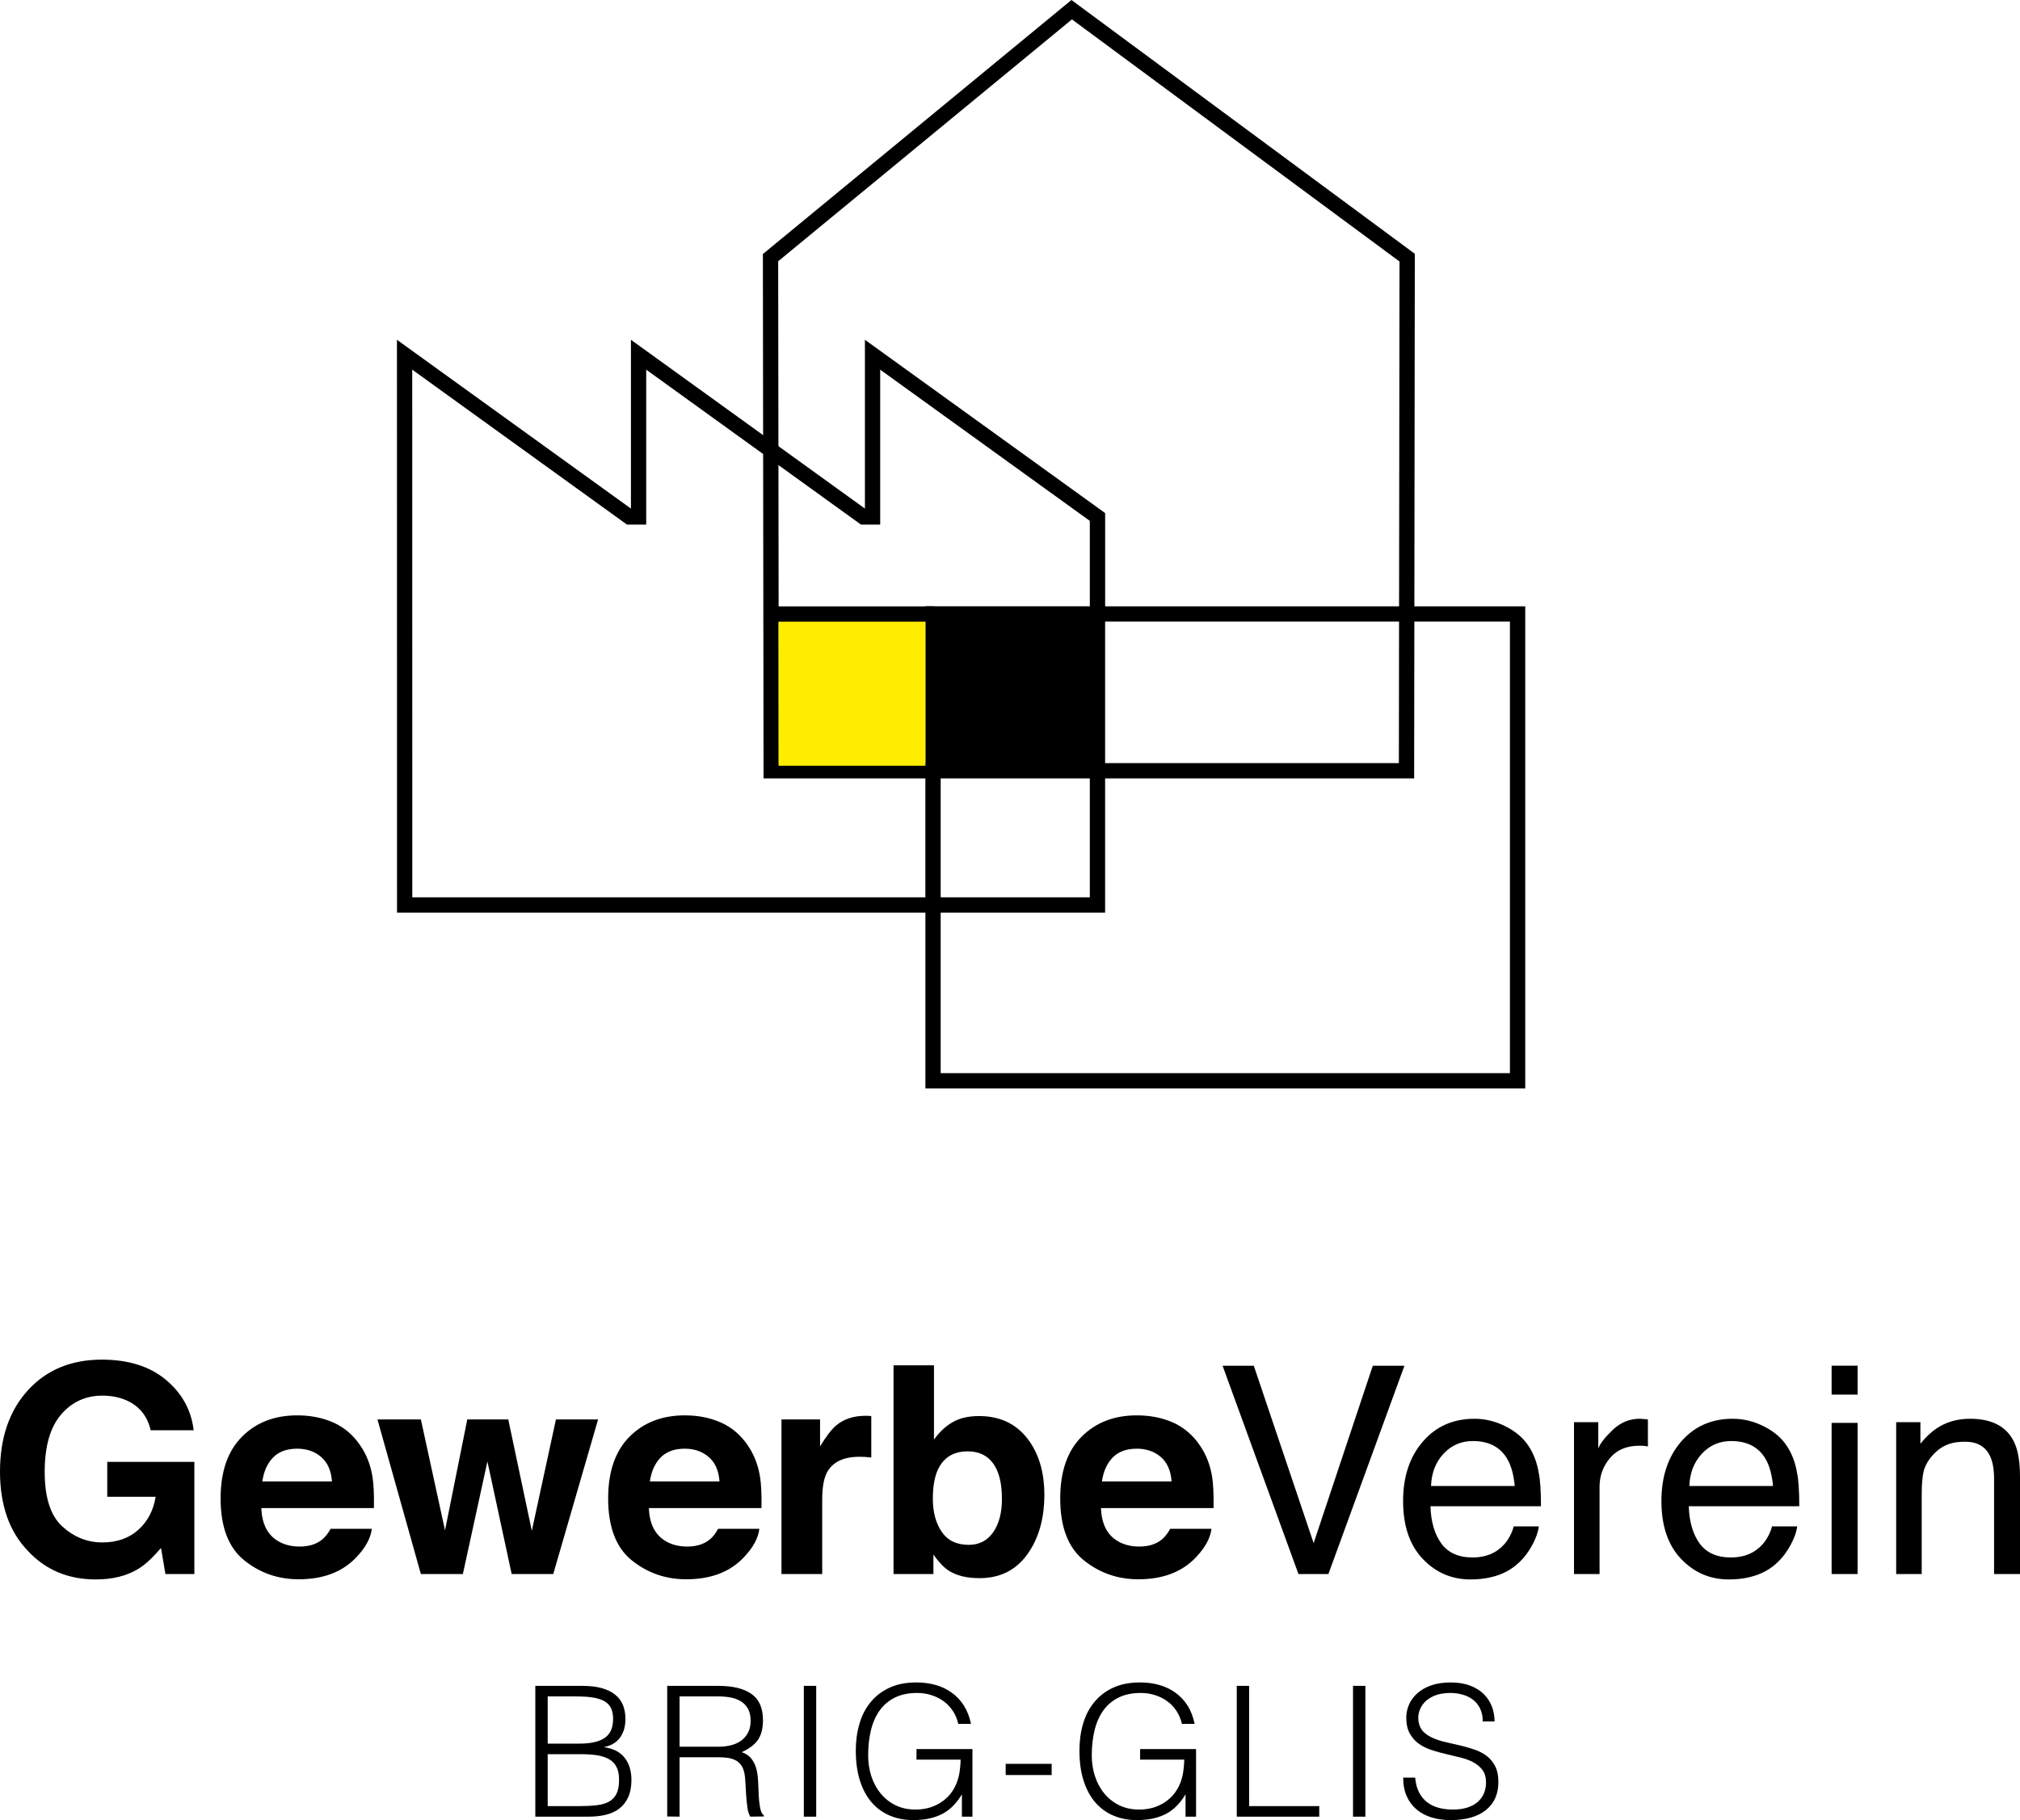 <?xml version="1.0" encoding="utf-8"?>
<!-- Generator: Adobe Illustrator 24.2.0, SVG Export Plug-In . SVG Version: 6.00 Build 0)  -->
<svg version="1.1" id="Ebene_1" xmlns="http://www.w3.org/2000/svg" xmlns:xlink="http://www.w3.org/1999/xlink" x="0px" y="0px"
	 viewBox="0 0 78.419 70.675" style="enable-background:new 0 0 78.419 70.675;" xml:space="preserve">
<style type="text/css">
	.st0{fill:#FFED00;}
</style>
<g>
	<g>
		<path d="M7.518,55.537c-0.092-0.781-0.451-1.435-1.077-1.958
			c-0.626-0.522-1.455-0.784-2.486-0.784c-1.19,0-2.147,0.395-2.87,1.188
			C0.362,54.776,0,55.829,0,57.142c0,1.299,0.358,2.323,1.075,3.071
			c0.686,0.744,1.567,1.117,2.643,1.117c0.653,0,1.204-0.137,1.652-0.411
			c0.26-0.157,0.554-0.428,0.881-0.811l0.171,1.013h1.123v-4.356H4.164v1.355
			h1.878c-0.085,0.529-0.309,0.957-0.672,1.283
			c-0.363,0.327-0.83,0.49-1.399,0.49c-0.58,0-1.097-0.207-1.553-0.621
			c-0.455-0.414-0.683-1.12-0.683-2.116c0-0.989,0.21-1.73,0.631-2.223
			c0.42-0.493,0.957-0.74,1.611-0.74c0.341,0,0.651,0.061,0.931,0.182
			c0.499,0.221,0.812,0.608,0.941,1.162H7.518z M11.538,56.253
			c0.37,0,0.681,0.108,0.931,0.323c0.25,0.217,0.389,0.532,0.418,0.949h-2.704
			c0.057-0.39,0.196-0.701,0.418-0.929C10.823,56.368,11.135,56.253,11.538,56.253
			 M11.537,54.959c-0.879,0-1.595,0.277-2.146,0.832s-0.827,1.352-0.827,2.392
			c0,1.11,0.305,1.911,0.916,2.403c0.611,0.493,1.315,0.738,2.114,0.738
			c0.968,0,1.721-0.291,2.258-0.875c0.346-0.367,0.54-0.729,0.582-1.084h-1.602
			c-0.093,0.176-0.201,0.314-0.323,0.413c-0.224,0.183-0.514,0.275-0.871,0.275
			c-0.337,0-0.626-0.075-0.866-0.226c-0.394-0.242-0.604-0.664-0.628-1.267h4.372
			c0.008-0.518-0.01-0.915-0.052-1.191c-0.073-0.471-0.232-0.884-0.478-1.241
			c-0.273-0.404-0.619-0.7-1.037-0.888
			C12.53,55.053,12.06,54.959,11.537,54.959 M17.276,59.425l-0.937-4.307h-1.685
			l1.685,6.003h1.63l0.953-4.372l0.942,4.372h1.614l1.74-6.003h-1.636
			l-0.936,4.324l-0.914-4.324h-1.592L17.276,59.425z M26.583,56.253
			c0.371,0,0.68,0.108,0.931,0.323c0.25,0.217,0.389,0.532,0.418,0.949h-2.704
			c0.057-0.39,0.196-0.701,0.418-0.929C25.868,56.368,26.18,56.253,26.583,56.253
			 M26.583,54.959c-0.88,0-1.596,0.277-2.148,0.832
			c-0.55,0.555-0.826,1.352-0.826,2.392c0,1.11,0.305,1.911,0.915,2.403
			c0.611,0.493,1.317,0.738,2.115,0.738c0.968,0,1.721-0.291,2.258-0.875
			c0.346-0.367,0.54-0.729,0.582-1.084h-1.602
			c-0.094,0.176-0.201,0.314-0.323,0.413c-0.224,0.183-0.514,0.275-0.872,0.275
			c-0.337,0-0.626-0.075-0.865-0.226c-0.394-0.242-0.603-0.664-0.628-1.267h4.372
			c0.008-0.518-0.009-0.915-0.052-1.191c-0.073-0.471-0.232-0.884-0.478-1.241
			c-0.272-0.404-0.618-0.7-1.037-0.888C27.575,55.053,27.105,54.959,26.583,54.959
			 M33.615,54.975c-0.47,0-0.852,0.123-1.145,0.369
			c-0.18,0.147-0.392,0.421-0.634,0.821v-1.047h-1.498v6.003h1.581v-2.869
			c0-0.481,0.06-0.837,0.181-1.068c0.217-0.412,0.641-0.617,1.273-0.617
			c0.047,0,0.11,0.002,0.187,0.005c0.077,0.004,0.165,0.011,0.264,0.022v-1.608
			c-0.07-0.003-0.115-0.006-0.135-0.008
			C33.669,54.976,33.644,54.975,33.615,54.975 M38.004,54.986
			c-0.439,0-0.802,0.092-1.086,0.276c-0.24,0.147-0.461,0.36-0.66,0.638v-2.885
			h-1.57v8.106h1.548v-0.755c0.211,0.294,0.406,0.5,0.587,0.617
			c0.303,0.198,0.703,0.297,1.201,0.297c0.794,0,1.411-0.306,1.854-0.919
			c0.443-0.613,0.665-1.386,0.665-2.319c0-0.899-0.225-1.633-0.673-2.202
			C39.42,55.271,38.799,54.986,38.004,54.986 M37.608,59.987
			c-0.47,0-0.82-0.169-1.05-0.507c-0.229-0.337-0.344-0.763-0.344-1.278
			c0-0.437,0.056-0.793,0.167-1.068c0.215-0.518,0.609-0.777,1.182-0.777
			c0.566,0,0.955,0.265,1.167,0.793c0.111,0.28,0.166,0.632,0.166,1.058
			c0,0.532-0.113,0.962-0.338,1.288C38.331,59.823,38.015,59.987,37.608,59.987
			 M44.134,56.253c0.37,0,0.68,0.108,0.931,0.323
			c0.249,0.217,0.389,0.532,0.417,0.949h-2.704
			c0.057-0.39,0.196-0.701,0.418-0.929
			C43.418,56.368,43.73,56.253,44.134,56.253 M44.133,54.959
			c-0.88,0-1.596,0.277-2.147,0.832s-0.827,1.352-0.827,2.392
			c0,1.11,0.306,1.911,0.916,2.403c0.611,0.493,1.316,0.738,2.114,0.738
			c0.968,0,1.721-0.291,2.259-0.875c0.345-0.367,0.54-0.729,0.582-1.084h-1.602
			c-0.094,0.176-0.202,0.314-0.324,0.413c-0.223,0.183-0.514,0.275-0.871,0.275
			c-0.337,0-0.626-0.075-0.866-0.226c-0.394-0.242-0.602-0.664-0.627-1.267h4.372
			c0.007-0.518-0.01-0.915-0.052-1.191c-0.073-0.471-0.233-0.884-0.478-1.241
			c-0.273-0.404-0.619-0.7-1.037-0.888C45.126,55.053,44.655,54.959,44.133,54.959
			 M47.462,53.032l2.946,8.089h1.162l2.952-8.089h-1.228l-2.297,6.888l-2.323-6.888
			H47.462z M57.239,55.091c-0.824,0-1.492,0.295-2.003,0.887
			c-0.511,0.591-0.766,1.36-0.766,2.307c0,0.962,0.253,1.71,0.76,2.244
			c0.507,0.535,1.126,0.801,1.856,0.801c0.298,0,0.566-0.029,0.803-0.088
			c0.441-0.102,0.811-0.301,1.109-0.595c0.179-0.168,0.341-0.386,0.486-0.652
			c0.144-0.266,0.23-0.508,0.256-0.724h-0.975
			c-0.071,0.262-0.193,0.492-0.364,0.691c-0.306,0.343-0.716,0.515-1.229,0.515
			c-0.55,0-0.957-0.182-1.219-0.544c-0.262-0.363-0.402-0.844-0.421-1.444h4.29
			c0-0.595-0.029-1.028-0.087-1.3c-0.066-0.396-0.197-0.743-0.394-1.04
			c-0.205-0.313-0.502-0.567-0.892-0.763
			C58.058,55.189,57.655,55.091,57.239,55.091 M55.554,57.702
			c0.019-0.508,0.181-0.925,0.486-1.254c0.306-0.328,0.685-0.492,1.136-0.492
			c0.63,0,1.08,0.238,1.349,0.715c0.146,0.257,0.239,0.6,0.279,1.031H55.554z
			 M61.105,61.121h0.992v-3.392c0-0.419,0.133-0.789,0.402-1.11
			c0.268-0.321,0.652-0.482,1.151-0.482c0.058,0,0.113,0.002,0.163,0.006
			c0.048,0.004,0.103,0.011,0.161,0.022v-1.047
			c-0.106-0.011-0.181-0.018-0.225-0.022c-0.044-0.003-0.076-0.005-0.094-0.005
			c-0.393,0-0.74,0.142-1.041,0.427c-0.3,0.284-0.489,0.526-0.567,0.724V55.223
			h-0.942V61.121z M67.267,55.091c-0.824,0-1.492,0.295-2.003,0.887
			c-0.511,0.591-0.766,1.36-0.766,2.307c0,0.962,0.254,1.71,0.76,2.244
			c0.508,0.535,1.126,0.801,1.856,0.801c0.298,0,0.566-0.029,0.803-0.088
			c0.441-0.102,0.811-0.301,1.109-0.595c0.179-0.168,0.34-0.386,0.486-0.652
			c0.145-0.266,0.231-0.508,0.256-0.724h-0.975
			c-0.071,0.262-0.193,0.492-0.364,0.691c-0.306,0.343-0.715,0.515-1.229,0.515
			c-0.55,0-0.956-0.182-1.218-0.544c-0.263-0.363-0.403-0.844-0.421-1.444h4.289
			c0-0.595-0.028-1.028-0.087-1.3c-0.066-0.396-0.197-0.743-0.394-1.04
			c-0.204-0.313-0.502-0.567-0.892-0.763C68.086,55.189,67.683,55.091,67.267,55.091
			 M65.582,57.702c0.019-0.508,0.181-0.925,0.487-1.254
			c0.305-0.328,0.684-0.492,1.136-0.492c0.629,0,1.079,0.238,1.348,0.715
			c0.146,0.257,0.238,0.6,0.278,1.031H65.582z M71.106,61.121h1.009v-5.87
			h-1.009V61.121z M71.106,54.154h1.009v-1.123h-1.009V54.154z M73.612,61.121h0.991
			v-3.089c0-0.386,0.025-0.682,0.074-0.89c0.05-0.207,0.158-0.409,0.323-0.603
			c0.206-0.242,0.444-0.404,0.716-0.484c0.15-0.048,0.343-0.072,0.578-0.072
			c0.462,0,0.782,0.184,0.958,0.55c0.106,0.221,0.16,0.511,0.16,0.871v3.717
			h1.007v-3.783c0-0.595-0.08-1.052-0.242-1.371
			c-0.293-0.584-0.859-0.876-1.696-0.876c-0.382,0-0.729,0.075-1.041,0.226
			c-0.312,0.15-0.608,0.398-0.887,0.743V55.223h-0.941V61.121z"/>
		<path d="M54.899,30.226H29.642L29.616,9.864l11.979-9.864l13.33,9.855L54.899,30.226
			z M30.235,29.632h24.071l0.025-19.478L41.614,0.753l-11.404,9.392L30.235,29.632z"/>
	</g>
	<path d="M59.211,42.264H35.925v-6.826H15.413L15.41,13.194l9.084,6.555V13.194
		l9.083,6.554V13.194l9.326,6.729v3.621h16.309V42.264z M36.518,41.67h22.099
		v-17.533H42.902v11.301h-6.384V41.67z M36.518,34.844h5.79V24.137h-5.79V34.844z
		 M16.006,34.844h19.918V23.543h6.384v-3.317l-8.138-5.872v6.017h-0.745
		l-8.338-6.017v6.017h-0.746l-8.338-6.017L16.006,34.844z"/>
	<rect x="36.41" y="24.048" width="5.988" height="5.685"/>
	<rect x="30.225" y="24.048" class="st0" width="5.7" height="5.685"/>
	<g>
		<path d="M21.262,68.115h1.277c0.225,0,0.429,0.013,0.613,0.039
			c0.183,0.026,0.341,0.074,0.472,0.145c0.132,0.07,0.233,0.17,0.303,0.299
			c0.071,0.13,0.106,0.3,0.106,0.512c0,0.221-0.031,0.398-0.095,0.532
			c-0.063,0.134-0.158,0.237-0.285,0.31c-0.127,0.073-0.288,0.122-0.483,0.145
			c-0.196,0.024-0.425,0.035-0.688,0.035h-1.22V68.115z M21.262,65.873h1.107
			c0.264,0,0.486,0.014,0.666,0.045c0.182,0.031,0.329,0.081,0.442,0.148
			c0.112,0.068,0.194,0.158,0.246,0.268c0.052,0.111,0.078,0.246,0.078,0.406
			c0,0.155-0.022,0.293-0.067,0.413c-0.045,0.119-0.119,0.221-0.222,0.303
			c-0.104,0.082-0.24,0.145-0.409,0.186c-0.17,0.043-0.379,0.064-0.628,0.064
			h-1.213V65.873z M22.856,70.541c0.239,0,0.461-0.024,0.666-0.073
			c0.205-0.05,0.38-0.131,0.525-0.244c0.147-0.113,0.26-0.261,0.343-0.444
			c0.082-0.184,0.123-0.407,0.123-0.67c0-0.339-0.086-0.621-0.257-0.847
			c-0.172-0.226-0.434-0.364-0.787-0.416v-0.014
			c0.104-0.019,0.203-0.053,0.3-0.102c0.096-0.05,0.182-0.117,0.258-0.204
			c0.074-0.088,0.136-0.196,0.183-0.325c0.047-0.129,0.07-0.284,0.07-0.462
			c0-0.189-0.03-0.361-0.091-0.518c-0.061-0.158-0.159-0.293-0.293-0.405
			c-0.134-0.114-0.307-0.201-0.519-0.262c-0.211-0.061-0.465-0.092-0.761-0.092
			h-1.834v5.078H22.856z M26.382,67.826v-1.953h1.523
			c0.161,0,0.314,0.013,0.463,0.042c0.147,0.028,0.279,0.078,0.394,0.147
			c0.116,0.071,0.207,0.168,0.275,0.29c0.068,0.122,0.103,0.277,0.103,0.466
			c0,0.178-0.033,0.331-0.099,0.458c-0.066,0.127-0.155,0.231-0.268,0.314
			c-0.113,0.082-0.246,0.142-0.399,0.18c-0.152,0.037-0.318,0.056-0.497,0.056
			H26.382z M27.892,68.235c0.117,0,0.231,0.007,0.342,0.021
			c0.11,0.014,0.21,0.043,0.299,0.085c0.089,0.042,0.166,0.105,0.229,0.187
			c0.064,0.083,0.11,0.192,0.138,0.328c0.019,0.098,0.032,0.226,0.039,0.381
			c0.007,0.155,0.016,0.315,0.028,0.479c0.012,0.165,0.028,0.322,0.049,0.472
			c0.021,0.151,0.058,0.269,0.11,0.353l0.529-0.007v-0.042
			c-0.034-0.023-0.061-0.058-0.085-0.102c-0.023-0.045-0.044-0.107-0.06-0.187
			s-0.031-0.184-0.043-0.311c-0.011-0.127-0.02-0.286-0.024-0.479
			c-0.004-0.131-0.013-0.268-0.025-0.409c-0.012-0.141-0.038-0.275-0.081-0.402
			c-0.042-0.127-0.106-0.24-0.19-0.339c-0.085-0.099-0.202-0.174-0.353-0.226
			c0.291-0.131,0.502-0.291,0.631-0.479c0.13-0.188,0.195-0.442,0.195-0.762
			c0-0.47-0.149-0.81-0.445-1.019c-0.296-0.209-0.724-0.314-1.283-0.314h-1.99
			v5.071l0.48,0.007v-2.306H27.892z M31.686,65.463H31.206v5.078h0.48V65.463z
			 M37.293,68.326c-0.005,0.194-0.023,0.377-0.053,0.551
			c-0.031,0.174-0.086,0.341-0.166,0.501c-0.084,0.164-0.186,0.303-0.303,0.416
			c-0.118,0.113-0.245,0.204-0.381,0.274c-0.137,0.071-0.278,0.122-0.423,0.153
			c-0.146,0.03-0.287,0.045-0.423,0.045c-0.292,0-0.552-0.056-0.78-0.169
			c-0.228-0.113-0.421-0.266-0.578-0.459c-0.158-0.192-0.278-0.416-0.36-0.669
			c-0.082-0.254-0.123-0.523-0.123-0.805c0-0.357,0.036-0.684,0.109-0.983
			c0.073-0.299,0.187-0.555,0.342-0.769c0.156-0.214,0.353-0.38,0.592-0.497
			c0.24-0.118,0.527-0.177,0.861-0.177c0.188,0,0.369,0.027,0.543,0.082
			c0.174,0.054,0.332,0.131,0.473,0.232c0.141,0.101,0.261,0.227,0.363,0.377
			c0.101,0.151,0.173,0.32,0.215,0.509h0.494
			c-0.057-0.273-0.149-0.51-0.275-0.709c-0.127-0.2-0.284-0.367-0.47-0.501
			c-0.186-0.134-0.394-0.234-0.627-0.3c-0.233-0.066-0.483-0.098-0.751-0.098
			c-0.4,0-0.747,0.068-1.04,0.204c-0.294,0.136-0.539,0.323-0.734,0.561
			c-0.195,0.237-0.34,0.517-0.433,0.839c-0.095,0.322-0.142,0.669-0.142,1.04
			c0,0.452,0.056,0.846,0.166,1.185c0.11,0.338,0.265,0.62,0.462,0.843
			c0.197,0.224,0.432,0.392,0.705,0.504c0.273,0.113,0.569,0.169,0.889,0.169
			c0.249,0,0.473-0.023,0.67-0.07c0.197-0.047,0.371-0.114,0.522-0.201
			c0.15-0.087,0.283-0.193,0.398-0.318c0.116-0.124,0.218-0.262,0.307-0.412
			v0.867h0.409V67.917h-2.172v0.409H37.293z M39.042,68.926h1.785v-0.437h-1.785
			V68.926z M45.975,68.326c-0.005,0.194-0.023,0.377-0.053,0.551
			c-0.031,0.174-0.086,0.341-0.166,0.501c-0.085,0.164-0.186,0.303-0.303,0.416
			c-0.118,0.113-0.244,0.204-0.381,0.274c-0.137,0.071-0.277,0.122-0.423,0.153
			c-0.146,0.03-0.287,0.045-0.424,0.045c-0.291,0-0.551-0.056-0.779-0.169
			c-0.228-0.113-0.42-0.266-0.578-0.459c-0.158-0.192-0.277-0.416-0.36-0.669
			c-0.082-0.254-0.124-0.523-0.124-0.805c0-0.357,0.037-0.684,0.11-0.983
			c0.073-0.299,0.187-0.555,0.343-0.769c0.154-0.214,0.352-0.38,0.592-0.497
			c0.24-0.118,0.526-0.177,0.86-0.177c0.188,0,0.369,0.027,0.543,0.082
			c0.174,0.054,0.331,0.131,0.473,0.232c0.141,0.101,0.262,0.227,0.363,0.377
			c0.101,0.151,0.172,0.32,0.215,0.509h0.494
			c-0.057-0.273-0.148-0.51-0.275-0.709c-0.127-0.2-0.284-0.367-0.469-0.501
			c-0.186-0.134-0.395-0.234-0.628-0.3c-0.233-0.066-0.483-0.098-0.751-0.098
			c-0.4,0-0.747,0.068-1.041,0.204s-0.538,0.323-0.733,0.561
			c-0.195,0.237-0.34,0.517-0.434,0.839c-0.094,0.322-0.141,0.669-0.141,1.04
			c0,0.452,0.055,0.846,0.166,1.185c0.11,0.338,0.265,0.62,0.462,0.843
			c0.197,0.224,0.432,0.392,0.705,0.504c0.273,0.113,0.569,0.169,0.889,0.169
			c0.249,0,0.472-0.023,0.67-0.07c0.197-0.047,0.371-0.114,0.522-0.201
			c0.15-0.087,0.283-0.193,0.398-0.318c0.115-0.124,0.217-0.262,0.307-0.412
			v0.867h0.409V67.917h-2.172v0.409H45.975z M51.215,70.541v-0.409h-2.722v-4.669
			h-0.48v5.078H51.215z M53.006,65.463h-0.48v5.078h0.48V65.463z M54.473,69.025
			c0,0.277,0.046,0.518,0.138,0.723c0.092,0.204,0.219,0.376,0.384,0.515
			c0.165,0.139,0.36,0.242,0.586,0.31c0.225,0.068,0.47,0.102,0.733,0.102
			c0.588,0,1.044-0.129,1.368-0.387c0.325-0.259,0.487-0.624,0.487-1.094
			c0-0.244-0.041-0.448-0.124-0.61c-0.082-0.162-0.191-0.295-0.327-0.398
			c-0.137-0.104-0.293-0.186-0.47-0.247c-0.176-0.061-0.358-0.114-0.546-0.159
			c-0.189-0.045-0.373-0.087-0.554-0.127c-0.181-0.039-0.346-0.092-0.497-0.155
			c-0.15-0.064-0.277-0.144-0.38-0.243c-0.105-0.099-0.17-0.231-0.199-0.395
			c-0.023-0.132-0.016-0.263,0.022-0.395c0.038-0.132,0.106-0.251,0.204-0.36
			c0.099-0.108,0.232-0.196,0.399-0.264c0.167-0.069,0.372-0.103,0.617-0.103
			c0.159,0,0.315,0.022,0.465,0.064c0.151,0.042,0.285,0.108,0.402,0.198
			c0.118,0.089,0.211,0.204,0.279,0.345c0.068,0.141,0.102,0.308,0.102,0.5h0.459
			c0-0.206-0.036-0.401-0.106-0.585c-0.071-0.183-0.177-0.344-0.318-0.483
			c-0.14-0.138-0.318-0.247-0.532-0.327c-0.214-0.081-0.465-0.12-0.751-0.12
			c-0.282,0-0.532,0.037-0.748,0.112c-0.217,0.075-0.396,0.177-0.539,0.304
			c-0.144,0.127-0.251,0.272-0.324,0.436c-0.073,0.165-0.11,0.335-0.11,0.509
			c0,0.249,0.045,0.454,0.134,0.617c0.089,0.162,0.206,0.295,0.349,0.398
			c0.144,0.103,0.308,0.186,0.494,0.247c0.186,0.061,0.376,0.114,0.571,0.158
			c0.195,0.045,0.386,0.091,0.572,0.138c0.185,0.047,0.35,0.109,0.493,0.187
			c0.143,0.078,0.26,0.178,0.349,0.3c0.09,0.123,0.134,0.282,0.134,0.48
			c0,0.141-0.024,0.274-0.074,0.401c-0.049,0.127-0.126,0.239-0.229,0.335
			c-0.103,0.097-0.237,0.173-0.402,0.229c-0.164,0.057-0.36,0.085-0.585,0.085
			c-0.193,0-0.374-0.022-0.543-0.067c-0.169-0.044-0.319-0.116-0.449-0.215
			c-0.129-0.099-0.235-0.226-0.317-0.384c-0.082-0.158-0.132-0.35-0.152-0.575
			H54.473z"/>
	</g>
	<rect x="30.048" y="23.546" width="6.226" height="0.594"/>
</g>
</svg>
